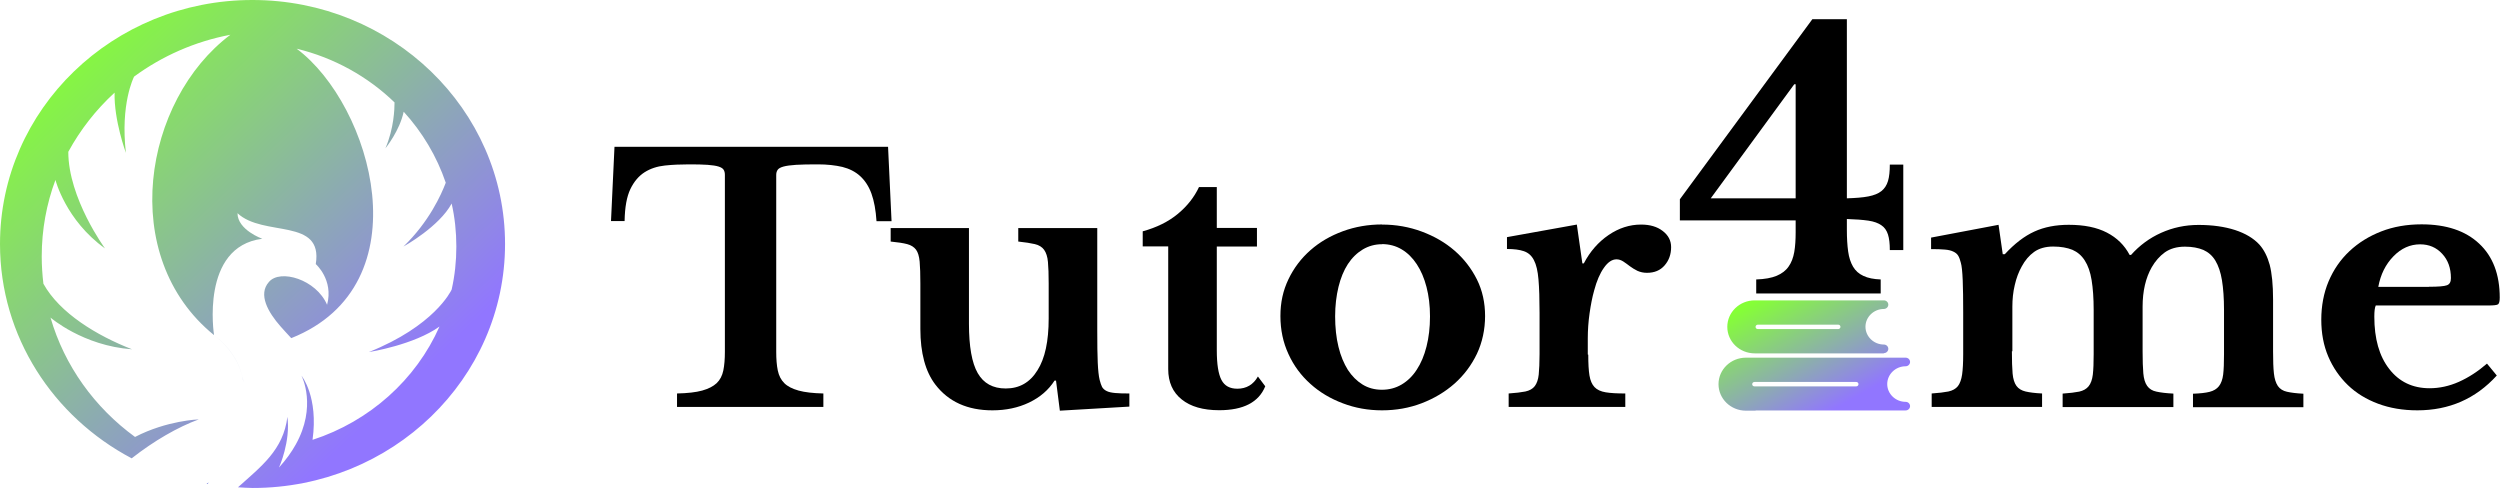 <svg width="210" height="41" viewBox="0 0 210 41" fill="none" xmlns="http://www.w3.org/2000/svg">
<path d="M74.89 18.581H73.627C73.567 17.654 73.425 16.882 73.203 16.267C72.981 15.652 72.658 15.164 72.254 14.793C71.85 14.422 71.344 14.168 70.759 14.021C70.173 13.885 69.486 13.807 68.708 13.807C67.93 13.807 67.334 13.816 66.87 13.846C66.405 13.875 66.062 13.924 65.809 13.992C65.567 14.06 65.405 14.148 65.324 14.266C65.243 14.383 65.203 14.52 65.203 14.695V29.556C65.203 30.162 65.243 30.679 65.334 31.119C65.425 31.558 65.607 31.91 65.88 32.183C66.153 32.456 66.556 32.661 67.082 32.808C67.607 32.954 68.304 33.032 69.163 33.052V34.185H56.87V33.052C57.748 33.032 58.456 32.954 58.981 32.808C59.506 32.661 59.91 32.456 60.203 32.183C60.486 31.91 60.668 31.558 60.759 31.119C60.849 30.679 60.89 30.162 60.89 29.556V14.695C60.89 14.529 60.86 14.383 60.789 14.266C60.718 14.148 60.577 14.06 60.365 13.992C60.153 13.924 59.839 13.875 59.435 13.846C59.031 13.816 58.506 13.807 57.87 13.807C57.163 13.807 56.486 13.836 55.849 13.904C55.203 13.973 54.637 14.158 54.142 14.471C53.657 14.783 53.254 15.252 52.95 15.886C52.647 16.521 52.486 17.41 52.466 18.572H51.324L51.617 12.332H74.597L74.89 18.572V18.581Z" fill="black"/>
<path d="M88.089 23.805C88.089 23.053 88.069 22.448 88.028 22.009C87.988 21.559 87.877 21.227 87.705 20.983C87.534 20.749 87.271 20.583 86.927 20.505C86.584 20.427 86.119 20.349 85.534 20.29V19.157H92.17V27.75C92.17 28.902 92.18 29.81 92.21 30.455C92.241 31.109 92.291 31.597 92.372 31.919C92.433 32.163 92.503 32.359 92.574 32.505C92.655 32.642 92.776 32.759 92.958 32.847C93.129 32.935 93.372 32.984 93.675 33.013C93.978 33.042 94.372 33.052 94.867 33.052V34.155L89.028 34.497L88.705 31.968H88.584C88.079 32.759 87.362 33.374 86.443 33.814C85.523 34.253 84.493 34.468 83.362 34.468C81.271 34.468 79.675 33.745 78.574 32.31C77.736 31.216 77.311 29.654 77.311 27.633V23.805C77.311 23.034 77.291 22.419 77.251 21.979C77.21 21.53 77.109 21.198 76.948 20.974C76.776 20.749 76.534 20.593 76.2 20.505C75.867 20.417 75.412 20.349 74.816 20.29V19.157H81.392V27.184C81.392 29.098 81.635 30.484 82.129 31.343C82.624 32.203 83.402 32.632 84.483 32.632C85.635 32.632 86.523 32.124 87.15 31.099C87.776 30.113 88.089 28.668 88.089 26.754V23.805Z" fill="black"/>
<path d="M95.988 20.71V19.431C97.16 19.109 98.15 18.62 98.938 17.966C99.726 17.312 100.322 16.56 100.716 15.711H102.211V19.148H105.584V20.71H102.211V29.42C102.211 30.591 102.342 31.421 102.604 31.919C102.867 32.417 103.312 32.652 103.938 32.652C104.695 32.652 105.281 32.31 105.665 31.626L106.281 32.447C105.736 33.794 104.443 34.458 102.413 34.458C101.059 34.458 100.008 34.155 99.261 33.55C98.503 32.945 98.13 32.095 98.13 31.002V20.7H95.988V20.71Z" fill="black"/>
<path d="M116.09 18.864C117.262 18.864 118.373 19.06 119.423 19.45C120.474 19.841 121.393 20.368 122.181 21.052C122.969 21.735 123.595 22.546 124.06 23.473C124.524 24.401 124.747 25.436 124.747 26.549C124.747 27.662 124.514 28.765 124.06 29.722C123.595 30.689 122.969 31.519 122.181 32.222C121.383 32.925 120.464 33.472 119.423 33.872C118.373 34.273 117.262 34.468 116.09 34.468C114.918 34.468 113.838 34.273 112.807 33.882C111.767 33.491 110.858 32.954 110.08 32.251C109.292 31.548 108.676 30.718 108.231 29.742C107.777 28.765 107.555 27.701 107.555 26.549C107.555 25.397 107.777 24.401 108.231 23.454C108.686 22.507 109.302 21.696 110.08 21.013C110.858 20.329 111.767 19.802 112.807 19.421C113.848 19.04 114.939 18.855 116.09 18.855V18.864ZM116.09 20.515C115.504 20.515 114.969 20.661 114.474 20.954C113.989 21.247 113.565 21.657 113.221 22.184C112.878 22.712 112.615 23.356 112.433 24.098C112.252 24.85 112.151 25.67 112.151 26.578C112.151 27.486 112.242 28.375 112.433 29.137C112.615 29.898 112.888 30.533 113.221 31.07C113.565 31.597 113.979 32.007 114.454 32.3C114.928 32.593 115.474 32.739 116.08 32.739C116.686 32.739 117.242 32.593 117.736 32.3C118.231 32.007 118.666 31.587 119.009 31.05C119.363 30.513 119.635 29.869 119.827 29.107C120.019 28.355 120.12 27.506 120.12 26.578C120.12 25.651 120.019 24.85 119.827 24.108C119.635 23.366 119.363 22.731 119.009 22.194C118.656 21.657 118.231 21.237 117.736 20.944C117.242 20.651 116.686 20.505 116.08 20.505L116.09 20.515Z" fill="black"/>
<path d="M133.414 29.791C133.414 30.533 133.445 31.109 133.515 31.538C133.586 31.968 133.727 32.29 133.939 32.515C134.152 32.739 134.465 32.886 134.879 32.954C135.293 33.023 135.838 33.052 136.525 33.052V34.185H126.727V33.052C127.313 33.013 127.788 32.954 128.131 32.886C128.485 32.808 128.748 32.661 128.919 32.437C129.091 32.212 129.212 31.88 129.253 31.46C129.293 31.041 129.323 30.464 129.323 29.742V26.285C129.323 25.114 129.293 24.176 129.232 23.473C129.172 22.77 129.051 22.233 128.849 21.852C128.657 21.472 128.374 21.227 128.01 21.101C127.647 20.974 127.172 20.915 126.586 20.915V19.919L132.455 18.864L132.919 22.126H133.04C133.566 21.12 134.263 20.329 135.121 19.743C135.98 19.157 136.889 18.864 137.849 18.864C138.596 18.864 139.202 19.04 139.667 19.401C140.141 19.763 140.374 20.212 140.374 20.759C140.374 21.364 140.192 21.872 139.828 22.292C139.465 22.712 138.97 22.917 138.344 22.917C138.051 22.917 137.788 22.858 137.546 22.751C137.313 22.634 137.101 22.507 136.919 22.37C136.737 22.223 136.546 22.096 136.364 21.97C136.182 21.852 135.99 21.784 135.788 21.784C135.414 21.784 135.061 22.018 134.727 22.497C134.394 22.965 134.121 23.6 133.909 24.401C133.748 24.967 133.626 25.612 133.525 26.315C133.424 27.027 133.374 27.73 133.374 28.424V29.781L133.414 29.791Z" fill="black"/>
<path d="M141.109 16.739L152.238 1.613H155.137V16.659C155.868 16.636 156.47 16.591 156.941 16.499C157.413 16.408 157.778 16.259 158.037 16.053C158.297 15.848 158.485 15.562 158.591 15.207C158.698 14.853 158.745 14.384 158.745 13.824H159.876V21.004H158.745C158.745 20.467 158.698 20.044 158.591 19.701C158.485 19.369 158.309 19.106 158.037 18.923C157.778 18.74 157.413 18.603 156.941 18.534C156.47 18.466 155.88 18.42 155.137 18.397V19.312C155.137 19.998 155.173 20.604 155.244 21.118C155.314 21.633 155.456 22.056 155.656 22.399C155.857 22.742 156.151 23.005 156.528 23.176C156.906 23.359 157.389 23.451 157.978 23.474V24.651H147.522V23.474C148.23 23.451 148.807 23.348 149.243 23.165C149.679 22.982 150.021 22.719 150.245 22.387C150.481 22.056 150.634 21.644 150.717 21.175C150.799 20.707 150.835 20.146 150.835 19.518V18.512H141.109V16.739ZM150.835 7.078H150.717L143.703 16.659H150.835V7.078Z" fill="black"/>
<path d="M168.999 29.508C168.999 30.298 169.019 30.923 169.059 31.382C169.1 31.831 169.211 32.183 169.383 32.417C169.554 32.652 169.817 32.808 170.15 32.886C170.484 32.964 170.938 33.023 171.534 33.052V34.185H162.261V33.052C162.847 33.013 163.322 32.954 163.665 32.886C164.019 32.808 164.282 32.661 164.463 32.437C164.635 32.212 164.756 31.88 164.817 31.46C164.878 31.031 164.908 30.464 164.908 29.742V26.227C164.908 25.153 164.898 24.254 164.868 23.532C164.837 22.809 164.787 22.321 164.706 22.057C164.645 21.813 164.575 21.618 164.484 21.472C164.393 21.325 164.261 21.218 164.07 21.13C163.888 21.042 163.645 20.983 163.352 20.964C163.059 20.934 162.676 20.925 162.211 20.925V19.958L167.878 18.884L168.231 21.354H168.403C169.221 20.466 170.049 19.831 170.888 19.45C171.716 19.07 172.686 18.884 173.777 18.884C175.07 18.884 176.13 19.099 176.979 19.538C177.827 19.978 178.453 20.593 178.888 21.413H179.009C179.716 20.622 180.554 19.997 181.534 19.558C182.514 19.118 183.554 18.894 184.676 18.894C185.847 18.894 186.868 19.04 187.746 19.323C188.615 19.607 189.302 20.017 189.787 20.544C190.181 20.983 190.463 21.55 190.655 22.243C190.837 22.946 190.938 23.913 190.938 25.162V29.527C190.938 30.298 190.958 30.914 191.009 31.372C191.059 31.822 191.171 32.173 191.342 32.427C191.514 32.671 191.777 32.837 192.1 32.906C192.433 32.984 192.898 33.042 193.484 33.072V34.204H184.211V33.072C184.797 33.052 185.261 33.003 185.605 32.915C185.948 32.827 186.211 32.671 186.393 32.437C186.575 32.202 186.696 31.87 186.746 31.46C186.797 31.041 186.817 30.474 186.817 29.761V26.041C186.817 25.055 186.756 24.225 186.645 23.542C186.534 22.858 186.342 22.311 186.09 21.891C185.837 21.472 185.494 21.179 185.08 20.993C184.655 20.817 184.15 20.72 183.534 20.72C182.847 20.72 182.292 20.886 181.847 21.198C181.403 21.52 181.039 21.94 180.746 22.448C180.241 23.337 179.979 24.44 179.979 25.768V29.517C179.979 30.289 179.999 30.904 180.039 31.363C180.08 31.812 180.181 32.163 180.362 32.417C180.544 32.671 180.797 32.827 181.14 32.896C181.484 32.974 181.958 33.032 182.564 33.062V34.194H173.261V33.062C173.847 33.023 174.312 32.964 174.655 32.896C174.999 32.818 175.261 32.671 175.443 32.447C175.625 32.222 175.746 31.89 175.797 31.47C175.847 31.041 175.868 30.474 175.868 29.752V26.031C175.868 25.045 175.807 24.215 175.696 23.532C175.585 22.848 175.393 22.302 175.12 21.882C174.857 21.462 174.504 21.169 174.08 20.983C173.645 20.808 173.11 20.71 172.463 20.71C171.817 20.71 171.282 20.866 170.868 21.159C170.443 21.462 170.1 21.872 169.827 22.38C169.575 22.829 169.373 23.356 169.241 23.942C169.1 24.528 169.039 25.133 169.039 25.758V29.508H168.999Z" fill="black"/>
<path d="M209.726 31.548C207.948 33.501 205.726 34.468 203.059 34.468C201.847 34.468 200.746 34.282 199.756 33.911C198.766 33.54 197.918 33.023 197.221 32.349C196.524 31.675 195.968 30.875 195.574 29.947C195.18 29.019 194.988 27.994 194.988 26.852C194.988 25.709 195.19 24.606 195.604 23.629C196.019 22.653 196.594 21.813 197.352 21.101C198.11 20.388 198.998 19.841 200.019 19.441C201.049 19.04 202.18 18.845 203.413 18.845C205.483 18.845 207.099 19.382 208.251 20.466C209.402 21.54 209.978 23.053 209.978 25.006C209.978 25.309 209.928 25.494 209.837 25.563C209.736 25.631 209.463 25.66 209.019 25.66H199.564C199.483 25.826 199.443 26.139 199.443 26.598C199.443 28.453 199.857 29.918 200.695 30.992C201.524 32.066 202.655 32.612 204.089 32.612C204.907 32.612 205.726 32.437 206.544 32.075C207.352 31.714 208.14 31.206 208.907 30.543L209.726 31.538V31.548ZM204.029 24.088C204.806 24.088 205.312 24.049 205.544 23.961C205.776 23.874 205.877 23.678 205.877 23.356C205.877 22.526 205.635 21.843 205.14 21.315C204.655 20.788 204.039 20.524 203.291 20.524C202.453 20.524 201.705 20.856 201.049 21.53C200.392 22.204 199.968 23.053 199.776 24.098H204.029V24.088Z" fill="black"/>
<path fill-rule="evenodd" clip-rule="evenodd" d="M158.244 29.683H147.396C146.123 29.683 145.093 28.687 145.093 27.457C145.093 26.227 146.123 25.231 147.396 25.231H158.244C158.456 25.231 158.618 25.397 158.618 25.592C158.618 25.787 158.446 25.953 158.244 25.953C157.396 25.953 156.699 26.627 156.699 27.447C156.699 28.267 157.396 28.941 158.244 28.941C158.456 28.941 158.618 29.107 158.618 29.302C158.618 29.498 158.446 29.664 158.244 29.664V29.683ZM151.669 32.456H155.921C156.022 32.456 156.113 32.378 156.113 32.271C156.113 32.163 156.032 32.085 155.921 32.085H147.376C147.275 32.085 147.184 32.163 147.184 32.271C147.184 32.378 147.265 32.456 147.376 32.456H151.669ZM147.477 34.497H146.658C145.386 34.497 144.355 33.501 144.355 32.271C144.355 31.04 145.386 30.044 146.658 30.044H160.073C160.285 30.044 160.446 30.21 160.446 30.406C160.446 30.601 160.275 30.767 160.073 30.767C159.224 30.767 158.527 31.441 158.527 32.261C158.527 33.081 159.224 33.755 160.073 33.755C160.285 33.755 160.446 33.921 160.446 34.116C160.446 34.311 160.275 34.477 160.073 34.477H151.76H147.467L147.477 34.497ZM154.406 27.642C154.507 27.642 154.598 27.564 154.598 27.457C154.598 27.35 154.517 27.271 154.406 27.271H147.658C147.557 27.271 147.467 27.35 147.467 27.457C147.467 27.564 147.547 27.642 147.658 27.642H154.406Z" fill="url(#paint0_linear_1813_438)"/>
<path d="M17.427 40.658C17.427 40.658 17.498 40.56 17.538 40.522C17.477 40.56 17.416 40.609 17.355 40.648C17.376 40.648 17.406 40.648 17.427 40.658Z" fill="#4F5CD3"/>
<path d="M21.202 0C9.495 0 0 9.178 0 20.495C0 28.267 4.475 35.024 11.061 38.5C12.939 37.026 14.939 35.874 16.697 35.229C16.697 35.229 14.04 35.307 11.343 36.704C7.949 34.233 5.414 30.728 4.242 26.676C4.242 26.676 6.97 29.049 11.091 29.341C8.152 28.199 5.01 26.305 3.646 23.834C3.556 23.083 3.505 22.311 3.505 21.54C3.505 19.284 3.909 17.117 4.657 15.115C4.657 15.115 5.515 18.503 8.818 20.866C8.818 20.866 5.737 16.658 5.737 12.752C6.747 10.897 8.061 9.217 9.626 7.782C9.566 10.106 10.576 12.84 10.576 12.84C10.101 8.739 11.222 6.523 11.263 6.435C13.606 4.716 16.354 3.486 19.354 2.92C12.04 8.407 9.828 21.54 17.98 28.15C19.505 29.332 20.232 30.699 20.454 32.114C20.232 30.699 19.495 29.332 17.98 28.15C17.98 28.15 16.798 20.72 22.03 20.056C22.03 20.056 19.95 19.314 19.95 17.908C22.121 19.948 27.162 18.249 26.525 22.184C26.525 22.184 28.04 23.503 27.475 25.602C26.566 23.473 23.525 22.565 22.586 23.688C21.657 24.733 22.525 26.236 23.566 27.418C23.838 27.73 24.141 28.053 24.465 28.404C35.657 23.942 31.242 8.807 24.919 4.091C28.081 4.853 30.909 6.444 33.141 8.602C33.141 9.139 33.091 10.799 32.374 12.459C32.414 12.41 33.576 10.975 33.909 9.383C35.475 11.102 36.687 13.123 37.444 15.349C37.071 16.336 36.04 18.64 33.889 20.71C33.98 20.661 36.899 19.03 37.939 17.097C38.202 18.259 38.333 19.47 38.333 20.71C38.333 21.95 38.202 23.161 37.939 24.323C37.859 24.498 36.444 27.389 30.98 29.576C31.101 29.556 34.788 28.961 36.919 27.428C34.939 31.9 31.05 35.386 26.253 36.948C26.758 33.325 25.343 31.578 25.323 31.558C25.374 31.646 26.626 34.155 24.838 37.348C24.495 37.963 24.04 38.608 23.434 39.272C23.465 39.213 24.414 37.084 24.141 35.014C23.808 37.797 21.919 39.194 19.99 40.932C20.404 40.951 20.808 40.99 21.222 40.99C32.929 40.99 42.424 31.812 42.424 20.495C42.424 9.178 32.919 0 21.202 0Z" fill="url(#paint1_linear_1813_438)"/>
<defs>
<linearGradient id="paint0_linear_1813_438" x1="146.007" y1="26.127" x2="152.319" y2="37.36" gradientUnits="userSpaceOnUse">
<stop stop-color="#85FF36"/>
<stop offset="0.865" stop-color="#9176FF"/>
</linearGradient>
<linearGradient id="paint1_linear_1813_438" x1="4.354" y1="3.964" x2="36.989" y2="38.577" gradientUnits="userSpaceOnUse">
<stop stop-color="#85FF36"/>
<stop offset="0.865" stop-color="#9176FF"/>
</linearGradient>
</defs>
</svg>
